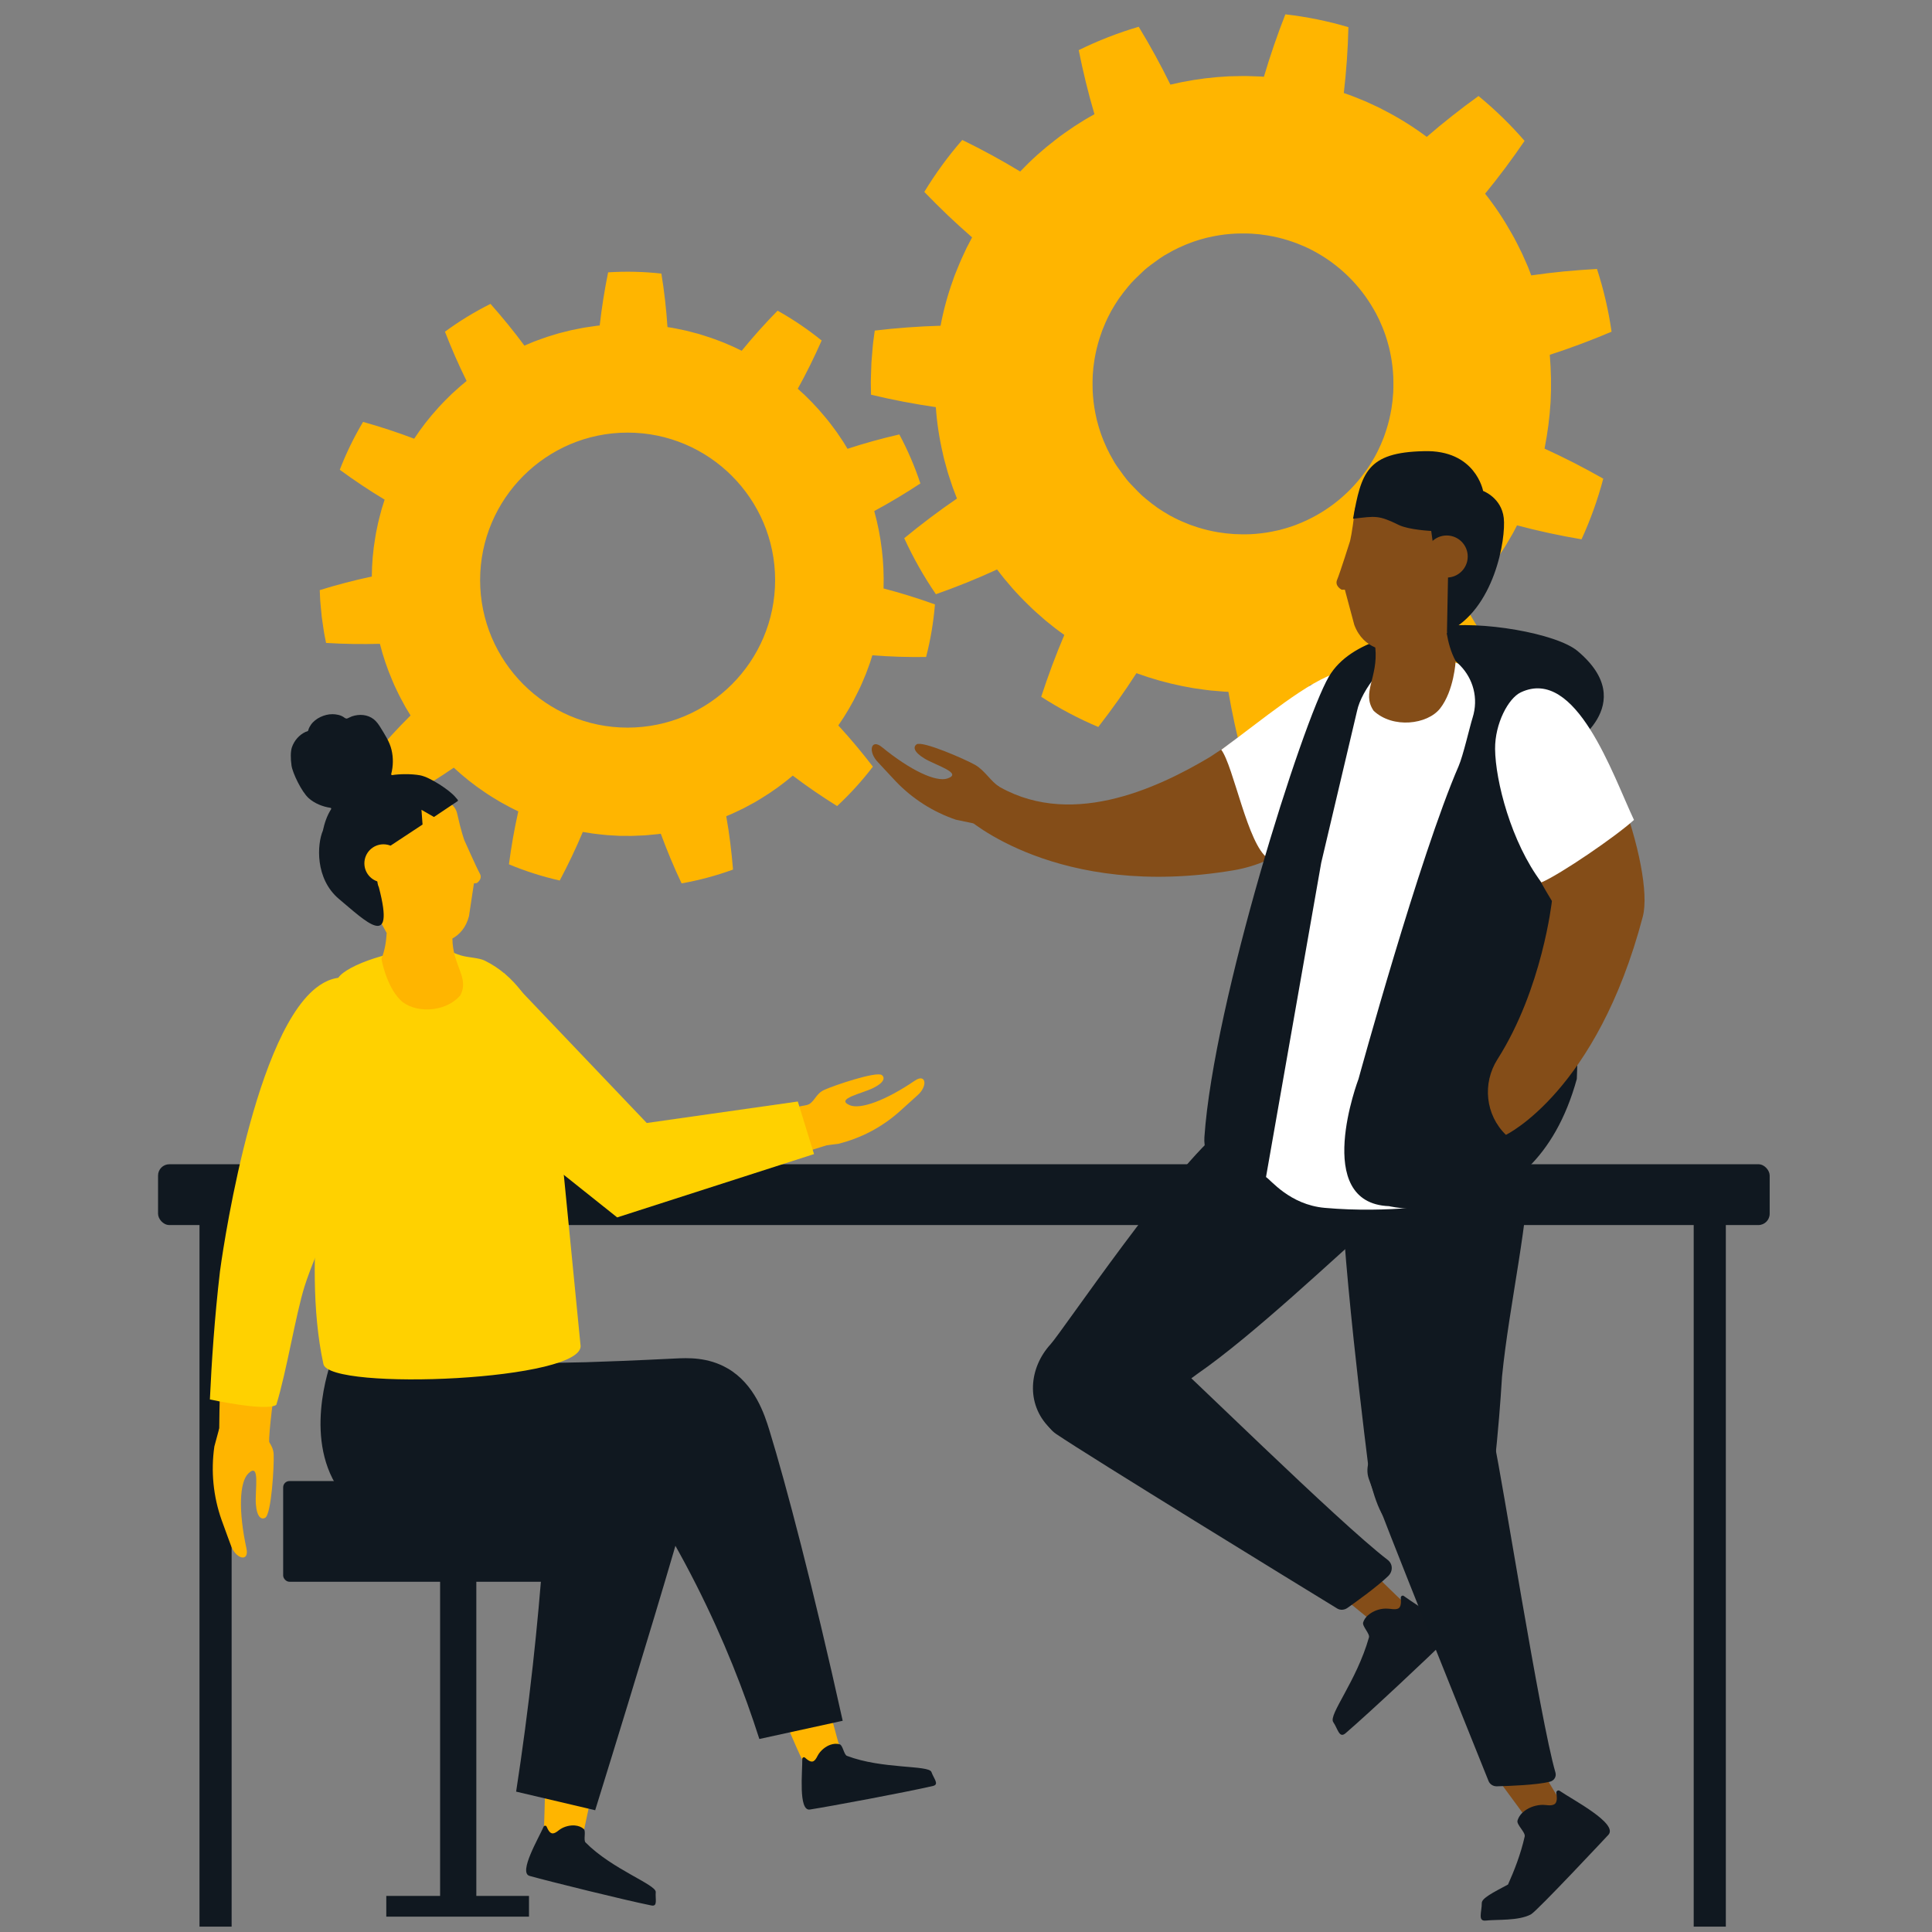 <?xml version="1.0" encoding="UTF-8"?>
<svg id="People" xmlns="http://www.w3.org/2000/svg" viewBox="0 0 1080 1080">
  <rect x="0" y="0" width="1080" height="1080" fill="#808080" stroke="none"/>
  <defs>
    <style>
      .cls-1 {
        fill-rule: evenodd;
      }

      .cls-1, .cls-2, .cls-3, .cls-4, .cls-5, .cls-6, .cls-7 {
        stroke-width: 0px;
      }

      .cls-1, .cls-3 {
        fill: #101820;
      }

      .cls-2 {
        fill: #844d18;
      }

      .cls-4 {
        fill: #111820;
      }

      .cls-5 {
        fill: #fff;
      }

      .cls-6 {
        fill: #ffb500;
      }

      .cls-7 {
        fill: #ffd100;
      }
    </style>
  </defs>
  <path class="cls-6" d="M866.8,224.65c.44-8.77.28-17.56-.46-26.31,11.58-3.75,23.09-8.05,34.54-12.92-1.71-11.9-4.44-23.63-8.15-35.06-6.18.33-12.33.78-18.45,1.37-6.09.58-12.25,1.35-18.3,2.21l-1.18-3.07c-.39-1.02-.78-2.05-1.25-3.04l-2.66-6.02c-1.95-3.93-3.84-7.9-6.07-11.68-4.29-7.66-9.18-14.97-14.63-21.86,7.81-9.53,15.07-19.29,22.06-29.52-7.85-9.07-16.47-17.46-25.74-25.08-5.04,3.62-9.96,7.32-14.76,11.12-2.41,1.9-4.79,3.81-7.15,5.76-2.36,1.95-4.71,3.95-7.04,5.96-7.03-5.26-14.47-9.96-22.24-14.04l-2.92-1.52-1.45-.77-1.49-.69-5.98-2.77c-4.07-1.64-8.1-3.38-12.28-4.72.7-6.08,1.27-12.21,1.71-18.38.44-6.17.72-12.32.85-18.45-11.52-3.41-23.31-5.8-35.24-7.16-4.52,11.51-8.53,23.22-11.99,34.9l-1.63-.14-1.65-.06-3.29-.11c-2.19-.07-4.38-.17-6.58-.08-2.2.08-4.39.06-6.59.14l-6.57.45c-8.75.75-17.42,2.15-25.96,4.19-5.39-11.01-11.27-21.71-17.71-32.35-11.53,3.39-22.75,7.76-33.54,13.07,2.43,12.15,5.31,23.99,8.8,35.82-1.9,1.1-3.86,2.1-5.71,3.27l-5.54,3.5c-3.62,2.48-7.27,4.92-10.7,7.67-6.98,5.34-13.52,11.22-19.57,17.59-10.53-6.38-21.22-12.2-32.38-17.65-7.89,9.06-14.99,18.78-21.22,29.05,4.31,4.47,8.68,8.81,13.11,13.05,4.44,4.23,8.95,8.3,13.61,12.37l-3.05,5.83-2.77,5.97c-.92,1.97-1.71,4.04-2.56,6.07l-1.23,3.04c-.42,1.02-.74,2.07-1.11,3.1-2.98,8.26-5.29,16.75-6.91,25.38-12.21.35-24.6,1.25-36.79,2.71l-.6,4.46c-.2,1.49-.42,2.97-.52,4.47l-.74,8.96-.3,8.98c-.07,1.49,0,2.99,0,4.49l.08,4.49c11.94,2.87,24.15,5.19,36.22,6.95.61,8.76,1.93,17.45,3.94,26,.25,1.07.45,2.15.74,3.21l.87,3.17c.61,2.1,1.1,4.24,1.85,6.32l2.07,6.25,2.35,6.14c-5.09,3.47-10.05,7.03-14.94,10.72-4.89,3.69-9.75,7.5-14.54,11.45,5,10.92,10.92,21.39,17.7,31.31,11.7-4.13,23-8.66,34.2-13.84,5.27,7.03,11.09,13.63,17.41,19.74,3.08,3.12,6.46,5.96,9.74,8.85l5.14,4.11c1.72,1.37,3.53,2.6,5.3,3.91-4.83,11.33-9.07,22.77-12.92,34.56,10.13,6.54,20.8,12.19,31.9,16.88,7.62-9.82,14.71-19.76,21.33-30.08,8.25,3.02,16.7,5.41,25.31,7.16l6.46,1.21c2.17.32,4.35.59,6.52.92,2.17.33,4.36.5,6.55.67l3.28.28,1.64.13,1.64.06c2.08,11.99,4.7,24.11,7.86,36.06,12.01.02,24-.99,35.84-3.04.57-6.15,1-12.29,1.29-18.41.29-6.12.43-12.27.42-18.45,4.31-.87,8.52-2.12,12.74-3.28l6.26-2.06,1.56-.51,1.54-.59,3.07-1.18c8.19-3.16,16.12-6.96,23.71-11.38,2.08,2.26,4.17,4.5,6.31,6.73,2.14,2.22,4.25,4.38,6.46,6.54,4.35,4.31,8.81,8.56,13.4,12.75,10.09-6.49,19.62-13.82,28.46-21.93-5.76-11.01-11.83-21.54-18.45-31.91,6.21-6.21,11.92-12.9,17.06-20.02,2.66-3.5,4.99-7.22,7.38-10.9l3.33-5.68c.58-.92,1.09-1.9,1.59-2.88l1.53-2.92c5.9,1.56,11.94,3.03,17.92,4.32,5.98,1.29,11.99,2.45,18.13,3.49,5.01-10.93,9.08-22.27,12.15-33.9-10.8-6.15-21.74-11.75-32.83-16.8,1.71-8.61,2.85-17.33,3.39-26.1ZM778.56,222.57c0,.5-.06,1.01-.13,1.5l-.2,1.49c-.15.99-.24,1.99-.42,2.98l-.55,2.94c-.79,3.92-1.86,7.78-3.21,11.55-.17.47-.32.92-.5,1.41l-.56,1.38c-.39.92-.72,1.85-1.14,2.77l-1.26,2.71c-.19.46-.43.92-.66,1.35l-.7,1.33-.69,1.33c-.24.43-.51.86-.76,1.29-.52.86-1,1.73-1.52,2.58l-1.65,2.51-.41.63-.44.61-.92,1.22c-9.5,13.03-22.53,23.06-37.55,28.92l-1.39.54c-.47.18-.92.37-1.41.51l-2.85.92c-.92.31-1.92.54-2.88.81l-1.45.41c-.48.12-.98.21-1.46.32-3.9.9-7.85,1.52-11.84,1.85l-3,.2c-1,.06-2,.05-3.01.07h-1.5c-.5,0-1,0-1.5-.05l-3.01-.09-3-.26c-.5-.05-1.01-.07-1.5-.13l-1.49-.2c-1-.15-1.99-.25-2.98-.42l-2.95-.54c-3.92-.79-7.78-1.87-11.54-3.22-.47-.17-.92-.31-1.41-.49l-1.39-.57c-.92-.39-1.85-.72-2.77-1.14l-2.77-1.25c-.46-.2-.92-.44-1.34-.67l-1.33-.69-1.33-.69c-.44-.24-.87-.51-1.3-.76-.86-.52-1.73-1.01-2.57-1.53l-2.51-1.64-.64-.42-.6-.43-1.22-.92c-1.65-1.13-3.16-2.45-4.74-3.69-1.58-1.24-3.03-2.62-4.43-4.05-1.4-1.43-2.77-2.88-4.18-4.33-1.41-1.45-2.63-3.03-3.81-4.61-1.18-1.59-2.35-3.24-3.52-4.87s-2.18-3.36-3.12-5.13l-.74-1.31-.37-.66-.33-.67-1.35-2.68c-.42-.92-.8-1.85-1.22-2.77-.19-.46-.42-.92-.6-1.37l-.54-1.4-.54-1.4c-.18-.46-.37-.92-.51-1.41l-.92-2.84c-.31-.92-.54-1.93-.81-2.89l-.41-1.44c-.12-.49-.22-.98-.33-1.47-.9-3.9-1.52-7.85-1.85-11.84l-.21-2.99c-.06-1.01,0-2.01-.06-3.01v-3.01l.09-3.01.26-3.01c0-.5.06-1,.13-1.49l.2-1.49c.15-.99.24-1.98.42-2.97l.55-2.95c.79-3.92,1.87-7.78,3.22-11.54.17-.47.31-.92.49-1.42l.56-1.38c.39-.92.72-1.85,1.14-2.77l1.26-2.77c.2-.46.43-.9.67-1.34l.69-1.33.69-1.34c.24-.43.51-.86.76-1.29.52-.86,1-1.73,1.53-2.58l1.64-2.51.41-.63.44-.61.92-1.21c1.13-1.65,2.45-3.17,3.69-4.74,1.25-1.57,2.62-3.04,4.05-4.44,1.43-1.4,2.88-2.77,4.33-4.17,1.45-1.4,3.03-2.63,4.61-3.81,1.59-1.18,3.24-2.36,4.87-3.52,1.63-1.16,3.37-2.18,5.14-3.11l1.3-.74.66-.37.67-.33,2.68-1.35c.92-.42,1.85-.81,2.77-1.22.46-.2.92-.42,1.37-.6l1.4-.54,1.4-.54c.46-.18.92-.37,1.4-.52l2.85-.92c.92-.32,1.93-.54,2.88-.82l1.45-.4c.48-.13.98-.22,1.46-.33,3.9-.9,7.86-1.52,11.85-1.85l2.99-.2c1-.06,2-.05,3.01-.07h3.01l3.01.1,3,.25c.51.05,1.01.07,1.5.13l1.49.21c1,.14,1.99.24,2.98.42l2.95.55c3.92.78,7.78,1.86,11.54,3.21.47.17.92.32,1.41.5l1.39.56c.92.39,1.85.72,2.77,1.14l2.77,1.25c.46.2.92.44,1.34.67l1.33.7c14.24,7.56,26.03,19.03,33.96,33.07l.74,1.31.37.66.33.67,1.35,2.68c.42.92.8,1.85,1.22,2.77.19.45.42.92.6,1.37l.54,1.39.54,1.4c.18.47.37.92.52,1.41l.92,2.85c.31.92.54,1.92.82,2.88l.4,1.45c.12.48.22.97.33,1.46.9,3.9,1.52,7.85,1.85,11.84l.21,3c.06,1,0,2,.07,3v3.01l-.09,3.02-.28,3.11Z"/>
  <path class="cls-6" d="M493.91,328.98c.46-14.61-1.29-29.21-5.2-43.3,8.73-4.71,17.32-9.86,25.79-15.43-3.13-9.45-7.07-18.62-11.77-27.4-4.91,1.13-9.78,2.36-14.59,3.69-4.8,1.32-9.65,2.8-14.38,4.34l-1.41-2.34c-.47-.78-.94-1.56-1.47-2.31l-3.05-4.54c-2.18-2.93-4.3-5.89-6.68-8.66-4.64-5.64-9.71-10.9-15.18-15.73,1.21-2.19,2.4-4.4,3.57-6.62,1.17-2.22,2.28-4.43,3.39-6.68,2.21-4.48,4.34-9.03,6.38-13.65-7.73-6.25-15.97-11.83-24.64-16.68-3.54,3.61-6.97,7.28-10.31,11-1.67,1.88-3.31,3.76-4.93,5.64-1.62,1.88-3.24,3.84-4.82,5.77-6.52-3.28-13.29-6.03-20.25-8.22l-2.61-.82-1.3-.41-1.3-.33-5.29-1.39c-3.57-.75-7.12-1.57-10.74-2.07-.33-4.98-.78-9.97-1.34-14.98-.56-5.01-1.25-9.99-2.07-14.93-9.89-1.09-19.85-1.32-29.77-.69-2.02,9.88-3.58,19.85-4.71,29.71l-1.36.13-1.35.19-2.71.4-2.71.39c-.9.12-1.79.34-2.69.5-1.79.36-3.58.7-5.37,1.08l-5.3,1.34-1.33.33-1.3.39-2.61.8-2.62.8c-.87.27-1.72.63-2.58.91-1.71.63-3.44,1.2-5.13,1.88l-5.02,2.11c-2.99-4.05-6.02-7.93-9.19-11.83-3.17-3.9-6.42-7.72-9.78-11.5-8.91,4.45-17.43,9.65-25.45,15.56,3.65,9.4,7.64,18.53,12.1,27.53l-2.07,1.74c-.7.58-1.42,1.14-2.08,1.77l-4.08,3.67c-1.32,1.25-2.59,2.57-3.89,3.85-1.3,1.28-2.51,2.64-3.76,3.99-4.93,5.39-9.41,11.16-13.42,17.26-9.4-3.57-18.81-6.65-28.57-9.4-5.1,8.54-9.45,17.5-13.03,26.77,4.09,3,8.23,5.89,12.41,8.67,2.09,1.38,4.18,2.74,6.27,4.08,2.11,1.34,4.26,2.65,6.39,3.94l-1.64,5.22-1.39,5.29c-.51,1.75-.81,3.55-1.2,5.33l-.56,2.67c-.19.9-.29,1.8-.45,2.7-1.23,7.19-1.87,14.47-1.92,21.77-9.74,2.08-19.54,4.62-29.1,7.6l.16,3.72c.06,1.25.1,2.51.24,3.72l.7,7.4,1.07,7.36c.16,1.25.41,2.44.63,3.67l.73,3.65c9.99.63,20.12.77,30.09.5,1.79,7.07,4.14,13.99,7.03,20.69.36.84.68,1.69,1.07,2.51l1.18,2.47c.8,1.63,1.52,3.31,2.43,4.9l2.6,4.81,2.83,4.68c-1.77,1.76-3.55,3.55-5.28,5.35-1.73,1.8-3.43,3.6-5.12,5.45-3.39,3.68-6.71,7.45-9.97,11.32,5.66,8.17,12.02,15.85,19,22.93,8.81-4.97,17.25-10.19,25.53-15.88,5.33,4.97,11.05,9.52,17.1,13.58,1.52,1.02,3,2.07,4.58,2.98,1.58.92,3.1,1.92,4.69,2.82l4.8,2.61c.8.46,1.63.83,2.44,1.25l2.46,1.19c-2.2,9.79-3.92,19.59-5.23,29.61,9.19,3.82,18.68,6.85,28.39,9.05,2.37-4.46,4.63-8.96,6.78-13.48,2.15-4.53,4.18-9.02,6.12-13.67l5.4.86c1.81.26,3.62.41,5.44.63.9.09,1.81.22,2.72.28l2.73.16,2.73.16,1.37.08h1.37l5.47.04c1.82-.04,3.65-.15,5.47-.22.92-.06,1.82-.05,2.73-.15l2.73-.26,2.72-.26,1.36-.14,1.35-.19c3.44,9.32,7.32,18.66,11.63,27.76,9.79-1.74,19.42-4.32,28.76-7.72-.42-5.02-.93-10-1.55-14.96-.61-4.96-1.36-9.91-2.25-14.87,3.4-1.34,6.65-2.98,9.94-4.55l4.81-2.6,1.2-.63,1.17-.71,2.34-1.41c6.24-3.79,12.17-8.06,17.73-12.79,1.99,1.51,4.01,3,6.05,4.47,2.04,1.47,4.08,2.9,6.12,4.3,4.12,2.82,8.33,5.57,12.62,8.25,7.28-6.77,13.97-14.14,20-22.04-3.08-4-6.23-7.92-9.43-11.75-1.61-1.92-3.22-3.8-4.88-5.69-1.66-1.89-3.34-3.76-5.02-5.59,4.17-5.99,7.85-12.3,11.02-18.88,1.66-3.25,3.02-6.64,4.43-10l1.88-5.13c.33-.85.63-1.72.87-2.59l.82-2.61c4.97.38,10.03.67,15,.82,4.97.15,10.03.19,15.05.13,2.49-9.64,4.14-19.48,4.95-29.4-9.53-3.43-19.11-6.4-28.72-8.91ZM350.84,406.75c-45.46,0-82.45-36.99-82.45-82.46s36.99-82.46,82.45-82.46,82.46,36.99,82.46,82.46c-.05,45.52-36.94,82.41-82.46,82.46Z"/>
  <rect class="cls-3" x="88.35" y="650.82" width="900.91" height="33.99" rx="6.32" ry="6.32"/>
  <rect class="cls-3" x="111.52" y="679.74" width="17.96" height="397.26"/>
  <rect class="cls-3" x="946.79" y="679.74" width="17.96" height="397.26"/>
  <path id="f" class="cls-2" d="M774.7,378.32l-12.96-.13c-34.13-.35-42.02,17.13-85.41,45h0c-30.02,17.89-79.7,41.04-121.2,14.51l-14.89,19.44s50.48,46.01,149.41,29.34c26.5-4.47,48.89-22.33,59.4-47.26l25.67-60.92-.02.02Z"/>
  <path class="cls-5" d="M708.8,479.82c21.41-17.66,95.85-71.45,74.07-97.9-4.92-5.97-20.47-9.75-34.17-6.2-17.25,4.55-43.1,26.83-66.01,43.39,6.89,9.11,14.79,53.26,26.1,60.71h0Z"/>
  <path class="cls-3" d="M587.29,751.43c6.41-6.98,68.76-99.52,96.46-120.62,32.42-2.67,71.21,22.85,85.02,52.45-22.37,19.52-68.09,63.09-99.46,84.77-.02.05-53.22,39.74-61.15,39.56-5.16-.12-10.09-1.91-14.73-5.35-1.43-1.06-5.43-2.82-6.8-4.19-13.23-13.23-11.48-33.4.67-46.62Z"/>
  <path class="cls-3" d="M765.92,827.52c-1.38-9.96-17.91-141.07-16.08-178.17,21.17-28.98,69.22-8.64,104.78-.81.66,31.59-10.98,80.44-14.98,121.01.03.05-4.23,70.76-10.13,77.3-3.83,4.25-8.96,7.22-15.29,8.86-1.95.5-4.01.88-6.19,1.13-21,2.42-33.55,6.2-42.12-29.33Z"/>
  <path class="cls-5" d="M756.83,380.5s-28.28,53.03-32,116.65c-3.72,63.62-4.03,92.65-17.12,114.71-13.09,22.06-9.15,34.92-9.15,34.92l9.15,11.21c2.44,1.33,13.14,15.45,32.8,17.21,36.38,3.25,67.68-2.32,67.68-2.32l26.7-293.15s-40.52-27.41-78.05.79h-.01Z"/>
  <path class="cls-3" d="M867.13,423.8l9.72-5.93s40.75-23.99,5.01-53.96c-11.7-9.81-54.21-17.27-77.82-13.46-15.72,2.53-48.75,6.42-61.24,27.86-14.81,25.41-64.31,181.59-69.53,257.34-1.64,23.75,34.43,22.34,34.43,22.34l30.87-175.71,20.02-84.83c2.48-11.88,16.33-29.59,28.84-33.15,22.31-6.36,42.79,14.74,35.73,37.01-1.5,4.71-5.25,21.13-7.78,26.95-21.77,50.15-55.96,174.87-55.96,174.87,0,0-26.43,69.45,17.1,71.12,0,0,80.05,19.12,104.93-71.12,0,0,3.96-100.06-3.81-131.4-5.63-22.68-1.17-17.44-10.51-47.92h0Z"/>
  <path id="h" class="cls-2" d="M866.74,386.59c-8.78-3.55-20.01,1.08-23.65,9.89l-.99,2.39c-14.38,31.2,7.64,75.44,25.43,104.8,0,0-5.32,49.03-30.43,88.47-8.58,13.49-6.74,31.15,4.72,42.25h0s50.79-24.26,76.51-121.98c6.89-26.17-23.55-114.44-51.61-125.81h.01Z"/>
  <path class="cls-5" d="M913.4,458.33c-11.88-25.08-32.27-85.94-63.26-71.3-7,3.3-14.48,17.45-14.38,31.62.18,17.84,8.95,52.1,25.9,74.62,10.51-4.45,41.75-25.79,51.74-34.93Z"/>
  <path class="cls-2" d="M763.76,875.64c9.83,9.18,15.11,14.91,22.81,21.82l-15.24,12.48c-2.64-2.26-11.83-9.68-25.31-20.76l17.74-13.54Z"/>
  <path class="cls-3" d="M585.96,767.93c11.21-20.69,51.18-24.47,60.71-15.41,14.36,12.21,101.46,98.38,129.01,119.43,2.98,2.28,3.13,6.42.26,9.16-6.15,5.88-17.46,14.02-22.75,17.75-1.72,1.21-3.99,1.34-5.69.3-20.11-12.3-138.48-84.91-157.14-97.59-9.72-6.61-10.05-23.24-4.41-33.64Z"/>
  <path class="cls-4" d="M775.65,899.24c1.86.04,3.77.68,5.66.05,2.24-.79,1.81-4.26,1.74-6.12-.04-.93,1.01-1.58,1.74-.97,6.52,4.89,29.95,18.2,24.18,23.89-9.77,9.73-42.9,40.84-56.84,52.84-3.53,2.95-4.19-2.38-6.87-6.33-2.67-4.12,13.03-22.74,19.98-47.22.69-2.09-3.91-6.34-3.22-8.44.69-2.09,2.13-3.75,3.96-4.97,2.8-1.96,6.48-2.97,9.68-2.72Z"/>
  <path class="cls-2" d="M856.92,981.73c7.21,11.37,10.83,18.26,16.56,26.9l-19.39,8.82c-2-2.85-9.09-12.32-19.43-26.43l22.27-9.29Z"/>
  <path class="cls-3" d="M782.02,798.12c20.16-10.86,51.04-4.34,53.26,8.4,4.24,18.4,25.61,154.81,34.21,184.28.68,2.33-.69,4.6-3.11,5.2-7.43,1.84-22.8,2.39-29.64,2.56-2.05.05-3.9-1.13-4.64-2.97-8.59-21.49-59.77-148.16-66.93-168.92-3.74-10.82,6.74-23.09,16.86-28.55Z"/>
  <path class="cls-4" d="M855.86,1070.12c-7.03,3.78-19.03,2.77-25.21,3.49-4.76.55-2.31-4.71-2.32-9.82,0-2.67,6.06-5.75,14.66-10.33,3.46-7.73,7.09-16.88,9.33-26.88.52-2.29-4.69-6.62-4.02-8.86.65-2.21,2.09-4.02,3.94-5.42h0c2.91-2.22,6.84-3.38,10.23-3.37,2.03,0,4.07.66,6.04-.14,2.38-.96,1.74-4.61,1.5-6.59-.12-1.01,1.01-1.71,1.85-1.12,7.23,5,32.98,18.32,27.23,24.61,0,0-39.81,42.58-43.24,44.42Z"/>
  <path id="Head" class="cls-2" d="M818,297.57c-2.95-26.59-59.09-32.5-60.82-11.47-1.22,11.47-2.53,16.46-2.53,16.46,0,0-5.67,17.98-7.19,21.52s2.53,5.55,2.53,5.55h1.79l5.29,19.73c2.62,6.93,7.11,10.65,11.73,12.61,1.74,16.86-7.85,25.24-.93,35.36,10.75,10.1,30.08,7.7,37.15-1.3,7.82-9.95,8.7-26.54,8.7-26.54-2.66-4.8-4.15-10.45-4.99-15.43,6.32-15.14,12.23-29.91,9.28-56.49Z"/>
  <path class="cls-1" d="M808.85,353.39c26.65-12.52,33.08-52.52,31.76-63.86-1.31-11.34-11.55-15.09-11.55-15.09,0,0-4.16-23.15-33.18-22.23-31.66.68-34.93,11.94-39.52,37.76,12.64-1.44,14.09-2.14,25.62,3.51,5.49,2.69,18.08,3.33,18.08,3.33l2.81,20.36,6.63,2.82-.64,33.39Z"/>
  <circle class="cls-2" cx="808.71" cy="311.1" r="11.76"/>
  <rect class="cls-3" x="158.29" y="827.92" width="209.68" height="56.29" rx="3.51" ry="3.51"/>
  <path class="cls-6" d="M434.79,955.51c5.83,7.85,10.85,24.83,16.44,32.82,7.43-2.11,11.41-5.1,19.43-7.26-2.95-9.64-7.61-28.28-10.71-38.55-5.52,5.68-23.41,12.92-25.15,12.98Z"/>
  <path class="cls-6" d="M309.32,993.86c-1.5-.18-2.96-.93-4.4-1.87-.27,9.56-.67,30.29-1.23,39.83,7.32,2.48,11.67,3.95,19.27,3.83,3.72-9.38,6.6-31.59,10.59-41.57-8.03,1.46-16.61,1.29-24.23-.23Z"/>
  <path class="cls-3" d="M406.81,765c-11.1-6.51-22.55-5.92-29.52-5.58-93.24,4.61-65.83.58-83.21,3.04-89.88,12.76-103.9,8.66-107.28,18-7.87,21.73,60.12,65.27,89.15,82.89,29.24-7.58,58.47-15.16,87.71-22.74,8.55,13.72,17.14,28.76,25.44,45.15,15.63,30.87,27,60.15,35.38,86.35,15.53-3.39,31.06-6.79,46.59-10.18-16.55-74.69-31.65-132.04-40.96-162.36-2.75-8.94-8.15-25.7-23.29-34.59Z"/>
  <path class="cls-3" d="M381.78,832.69c-2.06-6.32-6.44-10.84-10.94-14.25-42.46-32.15-116.94-47.79-116.94-47.79-17.2-3.61-40.3-8.04-67.92-12.1-2.09,5.67-16.9,47.53,5.11,76.28,13.87,18.12,36.37,23.18,62.43,29.05,20.54,4.62,38.11,5.14,50.05,4.77-1.47,20.11-3.35,40.86-5.71,62.19-2.7,24.46-5.85,48.04-9.34,70.69,14.73,3.47,29.46,6.93,44.19,10.4,26.68-86.01,45.49-149.1,49.07-162.78.73-2.8,2.33-9.3,0-16.46Z"/>
  <path class="cls-3" d="M321.49,1020.47c1.79.16,3.49.77,4.84,1.95,1.37,1.21-.3,6.22.99,7.52,14.8,15.01,39.59,23.57,39.24,27.76-.33,3.97,1.23,8.21-2.43,7.47-14.79-2.97-57.14-13.46-68.1-16.53-6.4-1.79,5.14-21.22,7.86-27.51.32-.73,1.34-.74,1.68-.02.65,1.41,1.74,4.08,3.71,3.74,1.63-.28,2.72-1.56,4.05-2.4,2.24-1.41,5.32-2.26,8.16-1.99Z"/>
  <path class="cls-3" d="M464.22,975.33c1.7-.59,3.5-.75,5.21-.23,1.74.53,2.31,5.78,4.02,6.44,19.69,7.53,45.8,5.05,47.22,9.01,1.34,3.75,4.52,6.96.88,7.81-14.69,3.43-57.58,11.43-68.82,13.18-6.56,1.02-4.12-21.44-4.25-28.29-.01-.79.92-1.23,1.52-.71,1.18,1.01,3.27,2.99,4.92,1.86,1.37-.93,1.82-2.55,2.69-3.87,1.46-2.21,3.9-4.26,6.6-5.2Z"/>
  <path class="cls-7" d="M324.48,751.62l-14.86-151.51s-4.82-46.51-38.64-63.11c-3.38-1.66-8.99-1.62-13.38-2.92-4.73-1.4-8.29-4.07-13.25-4.09-24.1-.09-50.65,9.65-55.19,16.54-7.84,11.9-6.85,42.68-5.78,57.09,1.53,20.69-15.48,99.79-2.58,158.94,3.31,15.16,147.84,9.27,143.69-10.93Z"/>
  <path id="Arm" class="cls-6" d="M193.82,547.66c9.18,1.42,16.89,7.57,18.57,16.71l.45,2.48c7.35,32.69-35.01,108.26-45.18,140.19-9.81,30.82-18.6,96.42-17.04,100.94,1.56,4.52-28.08.13-28.08.13,0,0-.58-52.67,5.63-107.88,2.95-26.2,25.59-158.76,65.64-152.57Z"/>
  <path id="Hand" class="cls-6" d="M450.35,618.07c5.22-1.49,5.09-6.36,10.38-8.8,5.31-2.45,29.44-10.64,32.3-8.26,1.68,1.4,1.43,4.08-4.93,7.21-6.36,3.13-21.26,6-13.21,9.55,5.99,2.64,20.2-2.58,36.56-13.71,6.23-4.24,7.43,3.23,1.15,8.47-1.13.94-3.84,3.58-10.13,9.14-9.73,8.59-21.4,14.67-34.01,17.76l-9.53,1.14s-8.73-22.45-8.58-22.5Z"/>
  <path id="Hand-2" data-name="Hand" class="cls-6" d="M148.39,799.12c-.62,5.8,4.29,7.62,4.59,13.87s-1.24,33.59-4.77,35.49c-2.06,1.11-4.63-.22-5.19-7.81-.56-7.59,2.58-23.59-4.2-17-5.04,4.9-5.56,21.16-1.05,41.93,1.72,7.91-6.2,6.1-8.9-2.26-.49-1.51-2.03-5.26-5.03-13.76-4.64-13.14-6-27.22-4.01-41.01l2.69-9.95s25.87.34,25.85.5Z"/>
  <path class="cls-7" d="M170.25,719.1c-4.97,15.83-10.12,48.03-15.8,66.24-5.79,3.82-37.12-3.04-37.12-3.04.92-20.24,2.6-45.7,5.63-71.57.15-1.27,17.18-129.19,53.48-158.31,5.95-4.77,12.16-6.71,18.48-5.76.61.09,1.21.2,1.8.33,10.59,2.3,18.24,10.08,19.94,20.31l.4,2.42c5.22,25.35-14.94,72.4-31.14,110.2-6.77,15.8-12.62,29.45-15.67,39.18Z"/>
  <path id="Head-2" data-name="Head" class="cls-6" d="M202.08,471.68c-.04-24.23,49.88-35.24,53.57-16.49,2.26,10.2,3.95,14.56,3.95,14.56,0,0,6.93,15.61,8.65,18.64,1.72,3.03-1.71,5.25-1.71,5.25l-1.61.18-2.76,18.29c-1.66,6.5-5.32,10.31-9.28,12.54.15,15.34,9.63,21.92,4.43,31.72-8.65,10.18-26.29,9.98-33.57,2.59-8.05-8.17-10.52-23-10.52-23,1.9-4.59,2.67-9.82,2.93-14.4-7.22-12.98-14.04-25.67-14.08-49.9Z"/>
  <path class="cls-3" d="M255.87,447.1l-1.25-1.45c-3.15-3.89-14.27-11.22-19.74-12.24-5.06-.94-12.05-.74-15.6-.12-.38.07-.68-.28-.58-.65,1.13-4.38,1.23-9.06.16-13.49-1.1-4.58-3.62-8.29-6-12.22-1.1-1.81-2.31-3.59-3.97-4.89-1.69-1.32-3.73-2.08-5.8-2.32-2.12-.25-4.28.04-6.3.71-.89.3-1.67.81-2.54,1.14-.89.34-1.4-.18-2.14-.69-1.77-1.21-4.2-1.63-6.26-1.65-2.31-.02-4.64.59-6.74,1.59-2.04.97-3.94,2.39-5.28,4.29-.6.85-1.12,1.79-1.41,2.8-.12.42-.12.65-.5.84-.35.18-.78.23-1.14.4-3.52,1.65-6.32,4.83-7.61,8.64-.75,2.23-.8,6-.21,10.16.6,4.16,5.6,14.63,9.57,18.2,3.34,3,7.86,4.79,12.19,5.42.38.06.57.47.36.8-2.29,3.56-3.67,7.73-4.58,11.91,0,.03-.01.05-.02.08-3.21,7.47-4.5,26.88,9.11,38.26,14.47,12.06,31.64,29.44,22.2-6.6-2.43-5.15-.02-15.02,6.56-23.28.04-.05.08-.09.13-.12l17.73-11.7-.61-8.23,6.99,4.01,13.17-8.82c.26-.18.31-.55.11-.79Z"/>
  <circle class="cls-6" cx="214.34" cy="482.62" r="10.65"/>
  <path class="cls-6" d="M457.52,616.47c-32.31,6.19-64.61,12.38-96.92,18.57-25.82-28.25-51.64-56.5-77.45-84.75.03,19.24.06,38.49.09,57.73,20.67,22.92,41.34,45.84,62.01,68.77,40.28-12.61,80.57-25.21,120.85-37.82"/>
  <path class="cls-7" d="M445.98,615.75c3.02,9.8,6.05,19.59,9.07,29.39-36.68,11.8-73.36,23.6-110.04,35.4-24.15-19.25-48.31-38.51-72.46-57.76,1.57-24.04,4.23-48.61,8.15-73.65.28-1.77.56-3.54.85-5.31,26.66,27.98,53.33,55.96,79.99,83.94,28.14-4,56.29-8.01,84.43-12.01Z"/>
  <rect class="cls-3" x="246.02" y="880.59" width="20.25" height="185.03"/>
  <rect class="cls-3" x="215.93" y="1059.83" width="79.77" height="11.59" transform="translate(511.64 2131.25) rotate(-180)"/>
  <path id="Hand-3" data-name="Hand" class="cls-2" d="M558.49,439.72c-4.66-2.97-8.06-9.09-13.33-12.11-5.29-3.03-29.61-13.72-32.8-11.5-1.87,1.3-1.85,4.11,4.47,7.93,6.32,3.82,21.54,8.15,12.85,11.12-6.46,2.2-20.75-4.51-36.73-17.56-6.09-4.97-8.01,2.68-1.96,8.7,1.09,1.08,3.66,4.07,9.69,10.41,9.33,9.8,20.9,17.18,33.71,21.52l9.8,2.05s14.44-20.48,14.3-20.56Z"/>
</svg>